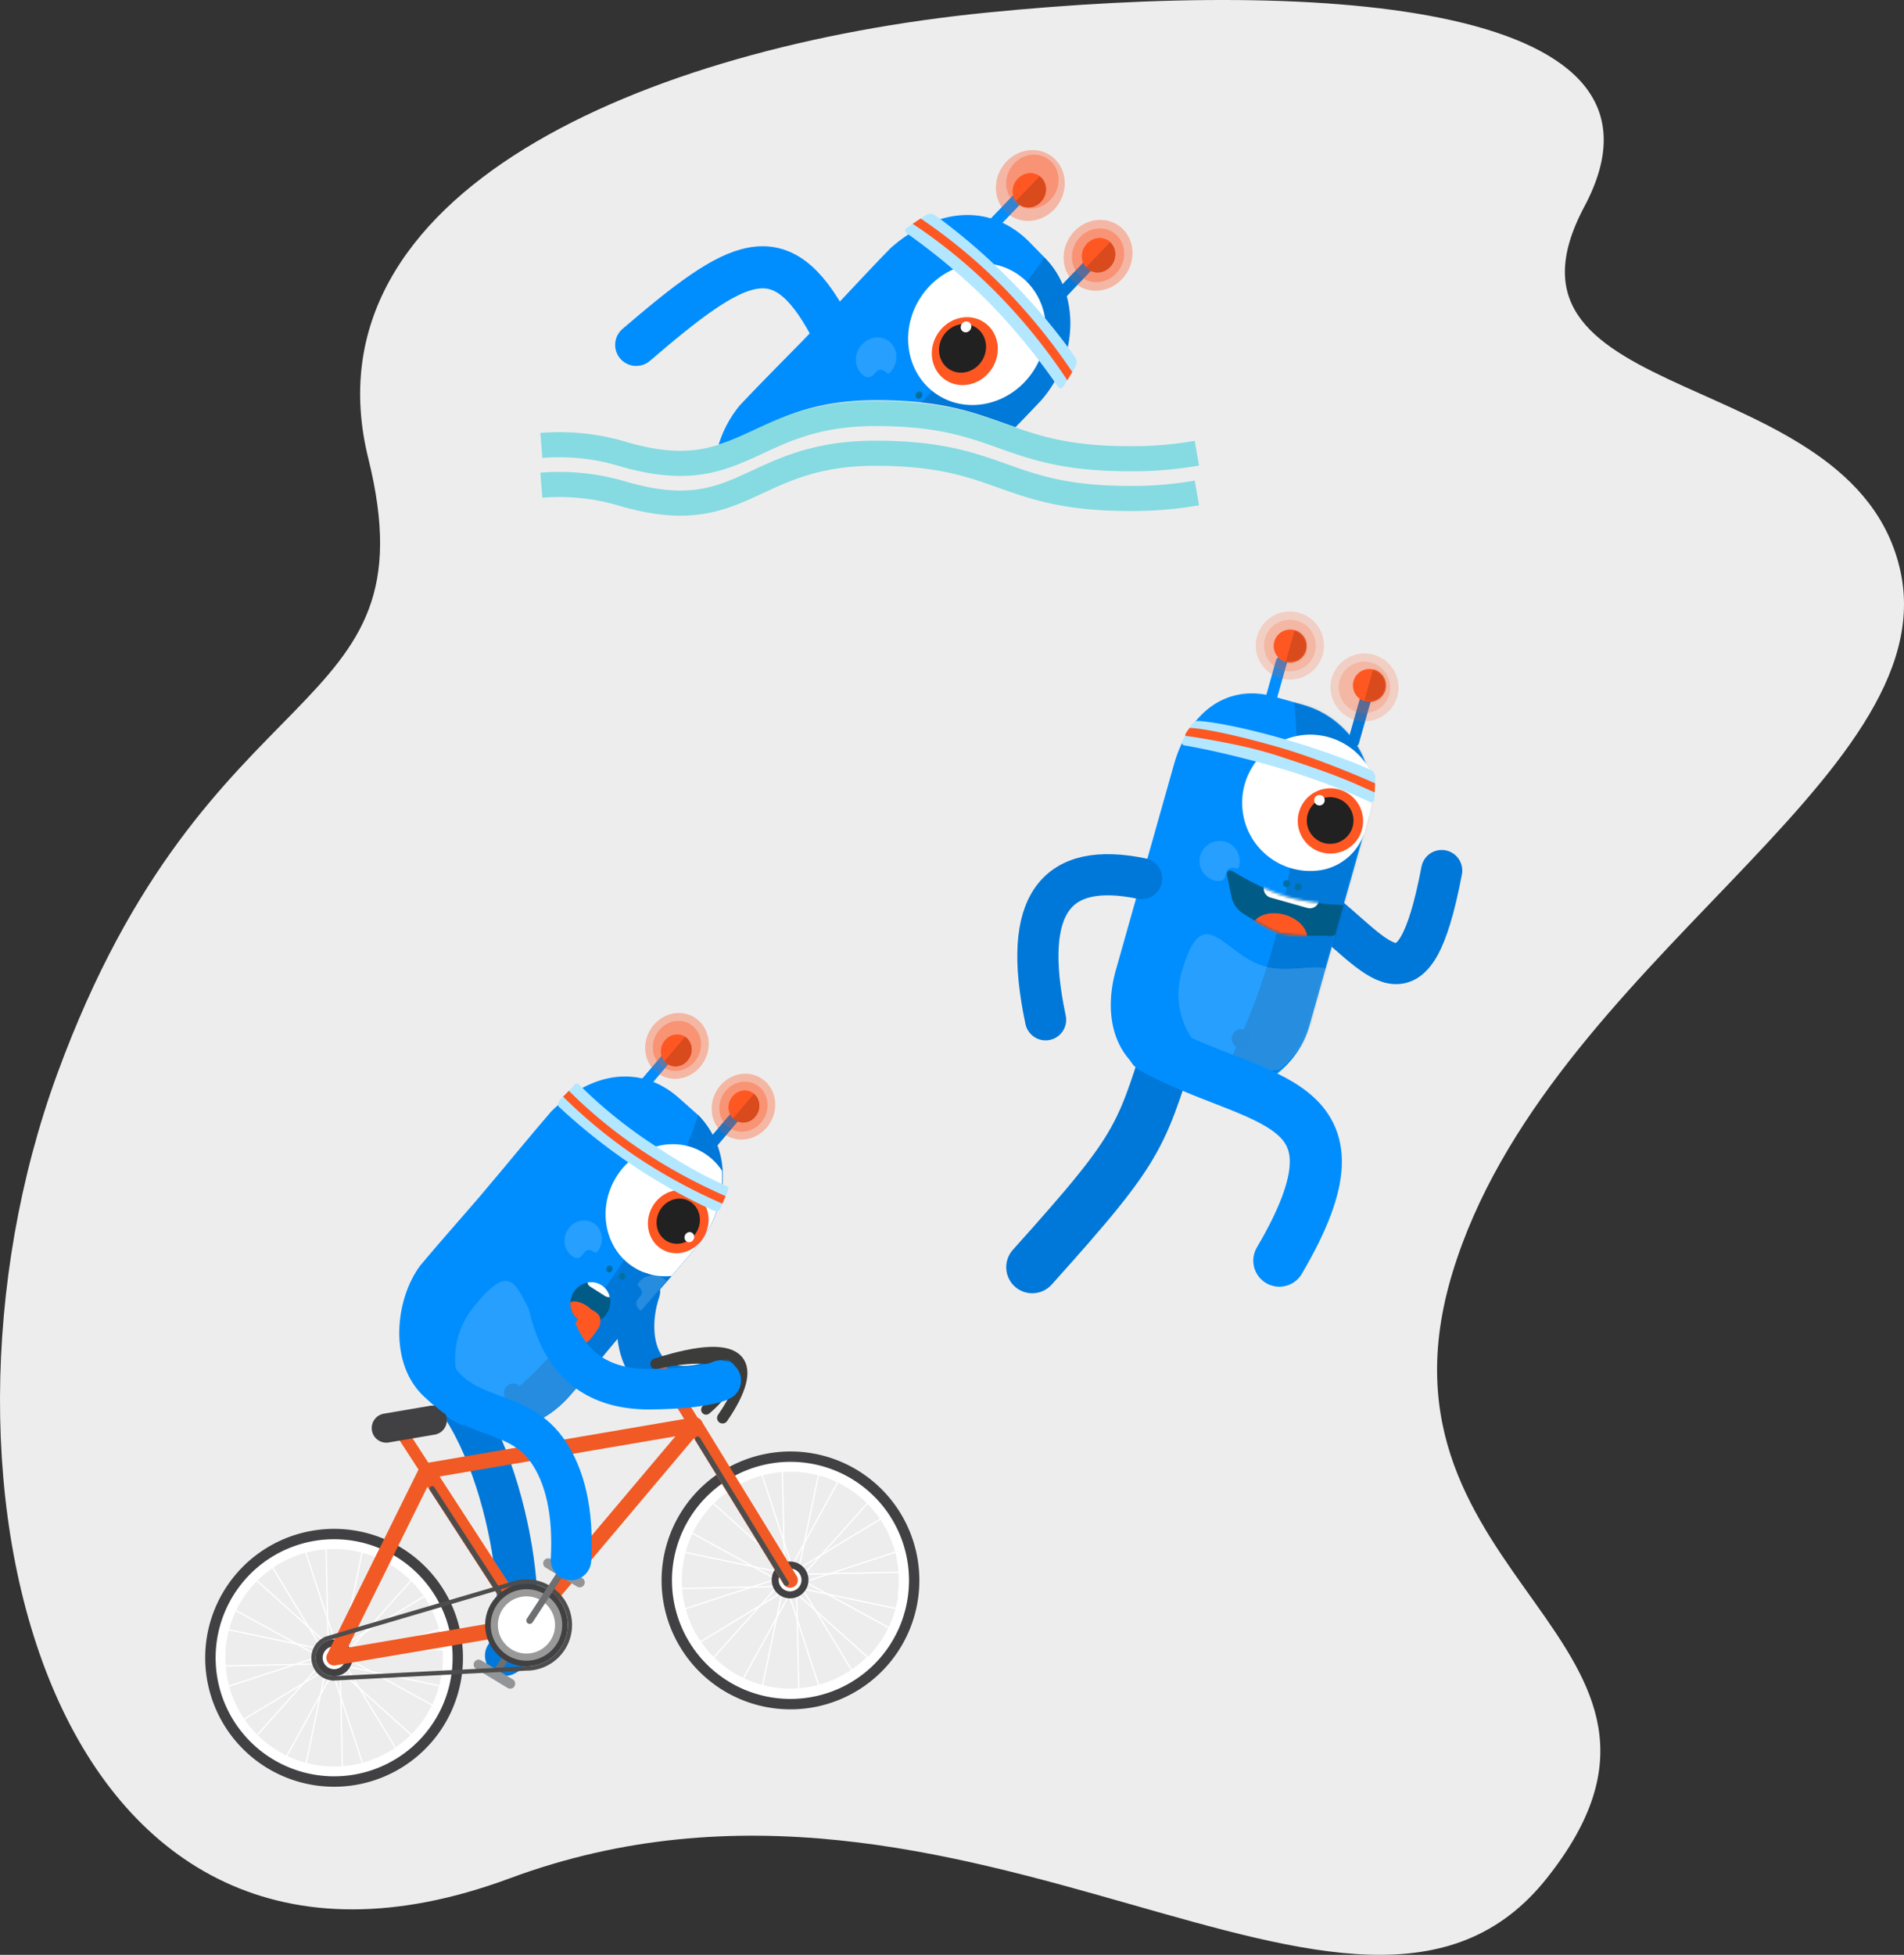 <svg xmlns="http://www.w3.org/2000/svg" xmlns:xlink="http://www.w3.org/1999/xlink" viewBox="0 0 758.29 778.24"><rect x="0" y="0" width="758.29" height="778.24" fill="#333333" stroke="none"/><defs><mask id="b2a3ce6a-67b3-4832-aadb-2ecf7406e19d" x="437.19" y="272.88" width="138.87" height="224.02" maskUnits="userSpaceOnUse"><g id="bf2933c9-3b89-4fdf-bc1d-351ba57a0191" data-name="mask-6"><rect id="bf41a87a-8c35-4514-baca-ae0489b36c00" data-name="path-5" x="411.99" y="312.53" width="159.29" height="86.19" rx="37.16" transform="translate(15.64 731.93) rotate(-74.21)" fill="#fff"/></g></mask><mask id="b94a6c0a-2498-4455-a042-5b0b31da9901" x="488.66" y="346.58" width="51.88" height="33.39" maskUnits="userSpaceOnUse"><g id="e58aa800-d3f4-487d-b57c-b818b9a0bd77" data-name="mask-8"><path id="b51d543b-6f9e-49a2-b823-e432746a2182" data-name="path-7" d="M488.75,348.88c-.44-2.11.7-2.91,2.56-1.82,0,0,11.37,7.16,21.85,10.13s25.35,3.15,25.35,3.15c2.15.07,2.68,1.38,1.18,2.93l-6.24,6.41a10.75,10.75,0,0,1-6.63,2.85s-12.28.31-17.07-1-15.08-8.06-15.08-8.06a10.48,10.48,0,0,1-4.1-5.89Z" fill="#fff" fill-rule="evenodd"/></g></mask><mask id="f138f74d-3369-4cb3-8f4a-693d82839e6a" x="488.66" y="346.58" width="51.88" height="25.98" maskUnits="userSpaceOnUse"><g id="feb69538-f78a-4b0f-8a4c-0a08717a266d" data-name="mask-8"><path id="a384f8e9-7f56-4819-86c5-ae1c2cf13a13" data-name="path-7" d="M488.75,348.88c-.44-2.11.7-2.91,2.56-1.82,0,0,11.37,7.16,21.85,10.13s25.35,3.15,25.35,3.15c2.15.07,2.68,1.38,1.18,2.93l-6.24,6.41a10.75,10.75,0,0,1-6.63,2.85s-12.28.31-17.07-1-15.08-8.06-15.08-8.06a10.48,10.48,0,0,1-4.1-5.89Z" fill="#fff" fill-rule="evenodd"/></g></mask><clipPath id="beb21cb3-5365-443e-ac57-40058188fe1b"><path id="ab3c55fd-c2bb-4133-b9b6-a524331b9d6b" data-name="Oval-20" d="M491.91,425.89a31.17,31.17,0,0,0,38.45-21.57c8.37-29.59-10.24-15-26.78-19.69s-24.52-27.71-33.13,2.74A31.17,31.17,0,0,0,491.91,425.89Z" fill="none" clip-rule="evenodd"/></clipPath><mask id="fb312dd0-d8e1-410d-a7bd-4a18190e94e0" x="462.87" y="285.7" width="86.9" height="34.83" maskUnits="userSpaceOnUse"><g id="fea29831-5271-46ed-a683-ffdc7c97100c" data-name="mask-10"><path id="af7c7814-0873-4bf4-8c6c-4241e7507aad" data-name="path-9" d="M467.34,287.26a3.29,3.29,0,0,1,3-1.54,273.26,273.26,0,0,1,77.64,22,3.28,3.28,0,0,1,1.77,2.89l-.33,8.62a1.25,1.25,0,0,1-1.93,1.16,253.38,253.38,0,0,0-83.37-23.58,1.25,1.25,0,0,1-1-2Z" fill="#fff" fill-rule="evenodd"/></g></mask><mask id="a8c35718-2782-415f-841c-3a4ba2fcd1fc" x="507.26" y="249.17" width="17.18" height="18.12" maskUnits="userSpaceOnUse"><g id="bc225a84-2eab-45f4-a13f-0c926c7055cb" data-name="mask-12"><ellipse id="a9aa3981-c507-4dd1-814e-e9ab4e924edb" data-name="path-11" cx="513.83" cy="257.2" rx="6.55" ry="6.57" transform="translate(126.51 681.64) rotate(-74.21)" fill="#fff"/></g></mask><mask id="aadb7376-3631-42c5-a0b7-61223aef4343" x="538.82" y="264.8" width="16.89" height="18.12" maskUnits="userSpaceOnUse"><g id="e5492681-c56c-4e8d-b6b5-d276bbe27656" data-name="mask-14"><ellipse id="a8616b3b-7429-4659-99c9-eb216ad69ad8" data-name="path-13" cx="545.4" cy="272.9" rx="6.55" ry="6.57" transform="translate(134.37 723.45) rotate(-74.21)" fill="#fff"/></g></mask><clipPath id="f7700fb8-f237-4c17-9b90-70b020a46e44"><path id="a5beadb0-20e8-4c0e-84cb-2d62dad766be" data-name="path-1-4" d="M270.5,437.22l7.52,6.67c13.12,13.26,12.48,35.88.28,51.37-7.57,9.12-15.48,18-28.15,32.76s-14.65,18.05-23.93,28.47c-13.78,15.06-36.41,18.33-51,5.25l-6-5.43c-14.56-13.08-12.07-38.92-1.76-52.61,8.6-10.28,16.75-19.32,23.61-27.37,11-12.93,19.47-23.45,28.48-33.87C236.33,425.86,255.94,424.14,270.5,437.22Z" fill="none" clip-rule="evenodd"/></clipPath><clipPath id="ac7bcda2-069b-4e1e-98b7-f3cccddaaa2e"><ellipse cx="235.11" cy="518.61" rx="8.27" ry="7.85" transform="translate(-328.85 439.91) rotate(-57.67)" fill="none"/></clipPath></defs><g id="a0203f87-792b-4b77-a0a7-90b950fd9d1e" data-name="Laag 2"><g id="afe3c547-79db-4176-a540-caefb3fde460" data-name="Laag 2"><path d="M203,747.79c182.09-67.5,337.87,94.53,413,0s-75.09-117.67-37.53-241.13S775.54,309.88,756.76,226.9,587.82,163.25,631,82.23,527.75-8.45,392.6,5.06,120.41,76.44,146.69,182.55s-63.84,81-123.9,245S20.91,815.32,203,747.79Z" fill="#eeeded" fill-rule="evenodd"/><g id="af7b255e-03a2-44d0-9f27-a3ba41fb6b43" data-name="Group"><path d="M469.26,406c-15.56,47.33-12.12,47.27-58.15,98.49" fill="none" stroke="#0078d9" stroke-linecap="round" stroke-miterlimit="10" stroke-width="20.75"/><path d="M524,360.8c25.67,20,38.87,45.19,50.17-14.22" fill="none" stroke="#0078d9" stroke-linecap="round" stroke-miterlimit="10" stroke-width="16.39"/><g id="e75fbea2-45ac-4c59-bfc8-560fa42525d8" data-name="Body"><g id="f128a0ef-d56b-43ab-b468-e00d646f4b49" data-name="Rectangle-10"><path id="a8b572c0-c202-4233-939a-e48b215f4719" data-name="path-5" d="M507.6,277.37,519,280.6a37.17,37.17,0,0,1,25.65,45.88l-23.12,81.75a37.15,37.15,0,0,1-45.87,25.65l-11.42-3.23c-19.75-5.58-25.4-24.82-19.81-44.57l23.12-81.76C473.15,284.57,487.85,271.79,507.6,277.37Z" fill="#008eff" fill-rule="evenodd"/></g><g mask="url(#b2a3ce6a-67b3-4832-aadb-2ecf7406e19d)"><path id="be228448-e351-4850-9826-a8df33fc6116" data-name="Rectangle" d="M514.72,272.88l61.34,17.34L517.62,496.89l-61.34-17.34C496.83,421,524.55,356.1,514.72,272.88Z" fill-opacity="0.15" fill-rule="evenodd"/></g></g><g id="fdb7ac42-0765-4ca2-b8c8-bb06f7570eab" data-name="Oog"><path d="M545.65,306.62a27.13,27.13,0,1,0-19.52,39.78,22.12,22.12,0,0,0,17.57-15.94l1.5-5.33A37.08,37.08,0,0,0,545.65,306.62Z" fill="#fff" fill-rule="evenodd"/><ellipse id="b5a1260a-0667-4599-96c3-8ace7dad72ee" data-name="Oval-19" cx="529.86" cy="326.83" rx="13" ry="13.02" transform="translate(71.18 747.76) rotate(-74.21)" fill="#ff5722"/><ellipse id="bae5ee17-6b82-4445-8594-9b92f40c0efc" data-name="Oval-19" cx="529.76" cy="326.66" rx="9.29" ry="9.3" transform="translate(71.26 747.54) rotate(-74.21)" fill="#212121"/><circle id="a7679c03-c531-4efb-8686-95dab77b5f8b" data-name="Oval-19" cx="525.49" cy="318.59" r="2.09" transform="translate(75.92 737.55) rotate(-74.21)" fill="#fff"/></g><circle id="ed33a5cf-1bd2-449b-a98a-b85cd1fb1ac6" data-name="Oval-2" cx="512.42" cy="351.81" r="1.4" transform="translate(34.44 749.16) rotate(-74.21)" fill="#0070a3"/><circle id="a713397b-d13d-4767-994d-86a161debfb1" data-name="Oval-2-Copy" cx="517.03" cy="353.12" r="1.4" transform="translate(36.54 754.54) rotate(-74.21)" fill="#0070a3"/><g id="fcfc943d-a45d-4c76-81ad-46a67f2649b9" data-name="Mond"><path d="M513.16,357.19c-10.48-3-21.85-10.13-21.85-10.13-1.86-1.09-3-.29-2.56,1.82l1.82,8.66a10.48,10.48,0,0,0,4.1,5.89s10.3,6.7,15.08,8.06,17.07,1,17.07,1c1.82,0,3.51.46,4.9-.3l3.37-11.89A100.7,100.7,0,0,1,513.16,357.19Z" fill="#005c87" fill-rule="evenodd"/><g mask="url(#b94a6c0a-2498-4455-a042-5b0b31da9901)"><ellipse id="b998e1c6-d56d-4f7d-851d-e766d3536944" data-name="Oval-18" cx="509.5" cy="371.77" rx="7.89" ry="11.34" transform="translate(13.11 760.87) rotate(-74.21)" fill="#ff5722"/></g><g mask="url(#f138f74d-3369-4cb3-8f4a-693d82839e6a)"><path id="bfb44f57-02f0-4fec-b83f-9fc67ad961b8" data-name="Rectangle-12" d="M508,350.16l14.67,4.15a3.72,3.72,0,0,1,2.57,4.59h0a3.72,3.72,0,0,1-4.59,2.57L506,357.32a3.72,3.72,0,0,1-2.57-4.59h0A3.72,3.72,0,0,1,508,350.16Z" fill="#fff" fill-rule="evenodd"/></g></g><g clip-path="url(#beb21cb3-5365-443e-ac57-40058188fe1b)"><g id="ff7a16bf-8bb9-4e40-b182-7b593ab08f32" data-name="Body" opacity="0.15"><g id="e5dd60f4-c063-47e6-a0d3-4dbfc579a20b" data-name="Rectangle-10"><rect id="b0535ef9-224b-4436-b001-a6cbf4023594" data-name="path-5" x="411.99" y="312.53" width="159.29" height="86.19" rx="37.16" transform="translate(15.64 731.93) rotate(-74.21)" fill="#fff"/></g></g></g><circle id="b6f72c6d-168f-4e4e-8f51-9e0a6c113549" data-name="Oval-4" cx="494.37" cy="413.52" r="3.79" transform="translate(-38.08 776.7) rotate(-74.21)" fill="#268cde"/><g id="fa065345-060b-471e-b135-ad84d56e8b1c" data-name="Band"><g id="b205ddaa-a7ba-4747-b45d-ab8579e8f49c" data-name="Rectangle-13"><path id="eb75df60-0ffb-4e26-b343-32f771d2cf13" data-name="path-9" d="M474.47,288.55a3.29,3.29,0,0,1,3-1.53s10.12.47,32.51,6.8,36,12.72,36,12.72a3.33,3.33,0,0,1,1.77,2.9l-.33,8.61a1.25,1.25,0,0,1-1.93,1.17A267.23,267.23,0,0,0,506.84,305c-21.81-6.16-34.92-8.2-34.92-8.2a1.25,1.25,0,0,1-1-2Z" fill="#b3e7ff" fill-rule="evenodd"/></g><g mask="url(#fb312dd0-d8e1-410d-a7bd-4a18190e94e0)"><path id="f982f979-4e8e-426e-8588-af729448cb95" data-name="Rectangle-13" d="M472.49,293.05c1.3,0,23.54,3.56,35.16,7.41s23,7.5,33.35,12.13c3.13,1.4,6.5,2.88,6.5,2.88l.14-3.62s-20.91-9.44-39.08-14.58c-27.13-7.67-34.77-7.46-34.77-7.46S471,293.05,472.49,293.05Zm36.07,4.22c-27.13-7.67-38.55-4.7-34.77-4.22a235,235,0,0,1,33.86,7.41A248.4,248.4,0,0,1,541,312.59C544.63,314.21,535.68,304.94,508.56,297.27Z" fill="#ff5722"/></g></g><g id="b337b498-4508-492a-9056-c485b1062a29" data-name="Voelsprieten"><rect id="b4078990-49e6-4f9b-88fd-3f4d4ededee0" data-name="Rectangle-14" x="498.05" y="269.67" width="22.93" height="4.48" rx="2.04" transform="matrix(0.27, -0.96, 0.96, 0.27, 109.21, 688.2)" fill="#008eff"/><rect id="a97bccca-0749-4d10-8534-686d12eca86d" data-name="Rectangle-14-Copy" x="530.15" y="284.03" width="22.93" height="4.48" rx="2.04" transform="translate(118.76 729.55) rotate(-74.21)" fill="#0078d9"/><ellipse id="e726ce9c-4098-4b48-a77d-097707a7be3b" data-name="Oval" cx="513.73" cy="257.01" rx="10.27" ry="10.31" transform="translate(126.61 681.41) rotate(-74.21)" fill="#ff5722" opacity="0.2" style="isolation:isolate"/><ellipse id="a1beb295-ff28-4d8c-b869-9bec2d05dba2" data-name="Oval-Copy-2" cx="545.21" cy="273" rx="10.27" ry="10.31" transform="matrix(0.27, -0.96, 0.96, 0.27, 134.14, 723.35)" fill="#ff5722" opacity="0.2" style="isolation:isolate"/><ellipse id="bfc02f06-dc47-44bf-a57b-6a32d18ae1d5" data-name="Oval" cx="513.73" cy="257.01" rx="13.55" ry="13.59" transform="translate(126.61 681.41) rotate(-74.21)" fill="#ff5722" opacity="0.2" style="isolation:isolate"/><ellipse id="b51b09a3-636c-4b11-a864-fd9df2163617" data-name="Oval-Copy-3" cx="545.21" cy="273" rx="13.55" ry="13.59" transform="matrix(0.27, -0.96, 0.96, 0.27, 134.15, 723.35)" fill="#ff5722" opacity="0.2" style="isolation:isolate"/><g id="a5667f46-496f-40ed-beb5-6df8e9f1ef8b" data-name="Group-3"><g id="aa6a004b-a1e0-4245-af69-d14b56a20c5c" data-name="Oval"><ellipse id="a3810830-a2e3-459b-bff0-303746288554" data-name="path-11" cx="513.83" cy="257.2" rx="6.55" ry="6.57" transform="translate(126.51 681.64) rotate(-74.21)" fill="#ff5722"/></g><g mask="url(#a8c35718-2782-415f-841c-3a4ba2fcd1fc)"><polygon id="f77a0364-0422-4d2b-a82b-c435e0c6d4c8" data-name="Rectangle-2" points="516.1 249.17 524.43 251.53 519.98 267.29 511.64 264.93 516.1 249.17" fill-opacity="0.15" fill-rule="evenodd"/></g></g><g id="f520f5c9-145f-4083-ad42-4b81945df81e" data-name="Group-4"><g id="f3529217-115a-41a3-b7bb-956c7f018dd5" data-name="Oval-Copy"><ellipse id="ff21fb4d-6a7f-4f13-946c-3bbf29f1200a" data-name="path-13" cx="545.4" cy="272.9" rx="6.55" ry="6.57" transform="translate(134.37 723.45) rotate(-74.21)" fill="#ff5722"/></g><g mask="url(#aadb7376-3631-42c5-a0b7-61223aef4343)"><rect id="e674cce1-64a6-49c8-ae53-4af979fa51a4" data-name="Rectangle-2" x="541.13" y="269.52" width="16.38" height="8.66" transform="translate(136.31 727.92) rotate(-74.21)" fill-opacity="0.15"/></g></g></g><path id="bbefb758-4792-46e6-bc19-f9368d4f32d2" data-name="Oval-21" d="M483.55,350.5c1.3.36,3,.45,3.86-.6s.76-3.1,1.7-3.83c1.93-1.49,3.81.62,4.3-1.09a8,8,0,1,0-9.86,5.52Z" fill="#fff" fill-opacity="0.15" fill-rule="evenodd"/><path d="M459.2,417.2c41.64,22.87,89.46,18.09,50.31,84.68" fill="none" stroke="#008eff" stroke-linecap="round" stroke-miterlimit="10" stroke-width="20.75"/><path d="M454.67,349.78c-33.87-7-48.14,9.59-38.25,56.21" fill="none" stroke="#0078d9" stroke-linecap="round" stroke-miterlimit="10" stroke-width="16.39"/></g><g id="aa242a2c-0429-4b9b-a0c2-b38c633ce1a9" data-name="mask-4"><g id="a9c0af56-cab9-4bca-b3a9-bd8e3648c5f3" data-name="mask-10"><ellipse id="bdfc1c15-87c4-48e8-ba69-34397400cf74" data-name="path-9" cx="255.79" cy="479.48" rx="6.01" ry="6.45" transform="translate(-12.97 7.15) rotate(-1.56)" fill="#fff"/></g></g><g id="a88b2793-f907-43ba-9110-25672faf561e" data-name="mask-3"><g id="e4be96fa-0200-4041-a94c-9ab124bc2de1" data-name="mask-8"><ellipse id="e5d02a8b-2e37-42cd-9230-a02a53b2aed5" data-name="path-7" cx="221.13" cy="474.42" rx="6" ry="6.44" transform="translate(-12.96 6.26) rotate(-1.58)" fill="#fff"/></g></g><g id="af68d264-9c90-42ae-854b-55b6dde1f717" data-name="Voelsprieten-2"><path id="b7eb9c80-dfd8-4dce-9f9a-bd87ade1f130" data-name="Rectangle-14-2" d="M252.29,433.56l11.88-13.95a2,2,0,0,1,2.8-.29l.15.14a2.07,2.07,0,0,1,.1,2.89l-11.87,14a2,2,0,0,1-2.81.29l-.15-.14A2.1,2.1,0,0,1,252.29,433.56Z" fill="#008eff"/><path id="a5e9547e-43bb-45be-8fec-1859e1eeaf83" data-name="Rectangle-14-Copy-2" d="M279,457.53l11.87-14a2,2,0,0,1,2.81-.28l.15.13a2.11,2.11,0,0,1,.1,2.9l-11.88,14a2,2,0,0,1-2.8.29l-.16-.14A2.1,2.1,0,0,1,279,457.53Z" fill="#0078d9"/><ellipse id="bfc4e805-fb10-452e-890e-7e6f5cc7deec" data-name="Oval-4-3" cx="269.61" cy="416.38" rx="10.11" ry="9.42" transform="translate(-225.73 442.98) rotate(-60.15)" fill="#ff5722" opacity="0.2" style="isolation:isolate"/><ellipse id="b7a63b84-4d71-4bfa-b1b5-b2effe54108d" data-name="Oval-Copy-2-3" cx="296.09" cy="440.57" rx="10.11" ry="9.42" transform="translate(-233.41 478.1) rotate(-60.15)" fill="#ff5722" opacity="0.2" style="isolation:isolate"/><ellipse id="e9fdbaea-88b7-40d5-8199-44f90d6546ce" data-name="Oval-5" cx="269.6" cy="416.38" rx="13.33" ry="12.42" transform="translate(-225.77 442.2) rotate(-60.06)" fill="#ff5722" opacity="0.2" style="isolation:isolate"/><ellipse id="bf28e03e-abbc-4b0e-a6d1-792bb70fd733" data-name="Oval-Copy-3-3" cx="296.09" cy="440.57" rx="13.33" ry="12.42" transform="translate(-233.46 477.26) rotate(-60.06)" fill="#ff5722" opacity="0.2" style="isolation:isolate"/><g id="a9b82426-c1fc-4838-b854-d9e88a0faec8" data-name="Group-3-2"><g id="b9f6411d-c1f5-42f9-a216-24b29191c9b3" data-name="Oval-6"><ellipse id="ac7dd883-fde1-4750-aff1-4a105034951d" data-name="path-7-4" cx="269.35" cy="418.17" rx="6.44" ry="6" transform="translate(-227.41 443.67) rotate(-60.15)" fill="#ff5722"/></g><path d="M273.53,413.3a5.76,5.76,0,0,0-.69-.53l-8.23,9.67a5.24,5.24,0,0,0,.56.6,6,6,0,0,0,8.63-.83A6.43,6.43,0,0,0,273.53,413.3Z" fill-opacity="0.15" fill-rule="evenodd"/></g><g id="a307e2e4-2c49-4d8a-af37-553c315298c8" data-name="Group-4-2"><g id="b29c0545-2b30-48b8-9866-34011d65b0b6" data-name="Oval-Copy-4"><ellipse id="e8208817-842e-45e1-aca2-587e7556d5a8" data-name="path-9-4" cx="296.29" cy="440.55" rx="6.45" ry="6.01" transform="translate(-233.3 478.14) rotate(-60.14)" fill="#ff5722"/></g><path d="M300.45,435.65l-.21-.17-8.31,9.77a1.8,1.8,0,0,0,.19.2,6,6,0,0,0,8.65-.87A6.45,6.45,0,0,0,300.45,435.65Z" fill-opacity="0.15"/></g></g><g id="f492be88-e2e3-4bc3-a49d-b6151c30e396" data-name="Voelsprieten-2"><path id="faca0d26-d215-4290-80e5-1e284dd66a14" data-name="Rectangle-14-2" d="M252.29,433.56l11.88-13.95a2,2,0,0,1,2.8-.29l.15.14a2.07,2.07,0,0,1,.1,2.89l-11.87,14a2,2,0,0,1-2.81.29l-.15-.14A2.1,2.1,0,0,1,252.29,433.56Z" fill="#008eff"/><path id="e8734d69-78fb-4c65-9423-564c591c5f04" data-name="Rectangle-14-Copy-2" d="M279,457.53l11.87-14a2,2,0,0,1,2.81-.28l.15.13a2.11,2.11,0,0,1,.1,2.9l-11.88,14a2,2,0,0,1-2.8.29l-.16-.14A2.1,2.1,0,0,1,279,457.53Z" fill="#0078d9"/><ellipse id="abf917ca-174f-4f22-83d0-6b2f0f341f25" data-name="Oval-4-3" cx="269.61" cy="416.38" rx="10.11" ry="9.42" transform="translate(-225.73 442.98) rotate(-60.15)" fill="#ff5722" opacity="0.2" style="isolation:isolate"/><ellipse id="ff0b435f-fb0d-43fe-bc8f-ec404be005cd" data-name="Oval-Copy-2-3" cx="296.09" cy="440.57" rx="10.11" ry="9.42" transform="translate(-233.41 478.1) rotate(-60.15)" fill="#ff5722" opacity="0.2" style="isolation:isolate"/><ellipse id="f29118e0-28dc-4fe4-ab8e-1dbf7b14dd04" data-name="Oval-5" cx="269.6" cy="416.38" rx="13.33" ry="12.42" transform="translate(-225.77 442.2) rotate(-60.06)" fill="#ff5722" opacity="0.2" style="isolation:isolate"/><ellipse id="a056dc5e-6166-4aa3-928f-6ffd71c12481" data-name="Oval-Copy-3-3" cx="296.09" cy="440.57" rx="13.33" ry="12.42" transform="translate(-233.46 477.26) rotate(-60.06)" fill="#ff5722" opacity="0.2" style="isolation:isolate"/><g id="a3d259ca-62a5-406e-8efc-cd0270a2cd42" data-name="Group-3-2"><g id="b0f68751-2539-453f-adc4-0d9a16fcf895" data-name="Oval-6"><ellipse id="a2686dff-8836-4132-9e29-a377ca954cb7" data-name="path-7-4" cx="269.35" cy="418.17" rx="6.44" ry="6" transform="translate(-227.41 443.67) rotate(-60.15)" fill="#ff5722"/></g><path d="M273.53,413.3a5.76,5.76,0,0,0-.69-.53l-8.23,9.67a5.24,5.24,0,0,0,.56.6,6,6,0,0,0,8.63-.83A6.43,6.43,0,0,0,273.53,413.3Z" fill-opacity="0.15" fill-rule="evenodd"/></g><g id="b1f5b175-5397-452d-80c7-3dc3adc1da25" data-name="Group-4-2"><g id="bc693137-d623-450f-8f3b-9ad5421e9e00" data-name="Oval-Copy-4"><ellipse id="f0672966-64bb-4914-9b80-fcbedc72d054" data-name="path-9-4" cx="296.29" cy="440.55" rx="6.45" ry="6.01" transform="translate(-233.3 478.14) rotate(-60.14)" fill="#ff5722"/></g><path d="M300.45,435.65l-.21-.17-8.31,9.77a1.8,1.8,0,0,0,.19.2,6,6,0,0,0,8.65-.87A6.45,6.45,0,0,0,300.45,435.65Z" fill-opacity="0.15"/></g></g><path d="M173.51,547.68c30.29,27.42,39.21,106.74,27.69,111.44" fill="none" stroke="#0078d9" stroke-linecap="round" stroke-miterlimit="10" stroke-width="16.12"/><g id="f8269b51-cd3d-47cc-a27e-725e2a36ea58" data-name="Rectangle-10-2"><path id="a684b416-8a19-488d-935f-e518a32c53cc" data-name="path-1-4" d="M270.5,437.22l7.52,6.67c13.12,13.26,12.48,35.88.28,51.37-7.57,9.12-15.48,18-28.15,32.76s-14.65,18.05-23.93,28.47c-13.78,15.06-36.41,18.33-51,5.25l-6-5.43c-14.56-13.08-12.07-38.92-1.76-52.61,8.6-10.28,16.75-19.32,23.61-27.37,11-12.93,19.47-23.45,28.48-33.87C236.33,425.86,255.94,424.14,270.5,437.22Z" fill="#008eff" fill-rule="evenodd"/></g><path d="M250.15,528c12.67-14.79,20.58-23.64,28.15-32.76,10.71-13.6,14.83-35.81-.28-51.37-10.2,34.05-57.31,108.23-94,123.45,13.83,5.86,31,1.43,42.18-10.85C235.5,546.07,237.48,542.81,250.15,528Z" fill="#0078d9"/><g clip-path="url(#f7700fb8-f237-4c17-9b90-70b020a46e44)"><ellipse id="f726c649-1857-4187-87ae-d4081cb06732" data-name="Oval-19-5" cx="266.43" cy="481.78" rx="26.7" ry="24.82" transform="translate(-284.06 489.24) rotate(-61.83)" fill="#fff"/></g><path d="M255.47,514.05C248.58,534.5,256,561.3,289,547.4" fill="none" stroke="#0078d9" stroke-linecap="round" stroke-linejoin="round" stroke-width="14.92"/><path d="M281,447.64c-4.95,8.9-19.55,33.12-49.1,67.43-28,32.51-43.18,46.59-49.15,51.69,14,6.71,31.87,2.39,43.45-10.27,9.28-10.42,11.26-13.68,23.93-28.47s20.58-23.64,28.15-32.76C289.08,481.57,290.8,461.22,281,447.64Z" fill="none"/><ellipse id="b2c6ef1c-9775-4eaa-9d9a-78ebd049d5c2" data-name="Oval-19-6" cx="270.12" cy="486.38" rx="12.79" ry="11.89" transform="translate(-286.17 494.75) rotate(-61.82)" fill="#ff5722"/><ellipse id="bbd3922e-efba-499d-a480-843e22deded1" data-name="Oval-19-7" cx="270.11" cy="486.2" rx="9.14" ry="8.49" transform="translate(-286.01 494.76) rotate(-61.83)" fill="#212121"/><ellipse id="fd47def0-850b-4824-b5c3-c1475d27f10a" data-name="Oval-19-8" cx="274.55" cy="492.54" rx="2.05" ry="1.91" transform="translate(-289.3 499.68) rotate(-61.59)" fill="#fff"/><ellipse id="ac5010f5-d723-42d8-80e2-d81844c56f7a" data-name="Oval-2-3" cx="242.69" cy="505.22" rx="1.37" ry="1.27" transform="translate(-317.15 478.31) rotate(-61.59)" fill="#0070a3"/><ellipse id="e85c117b-f967-4417-a85f-f9595141c3fb" data-name="Oval-2-Copy-2" cx="247.85" cy="508.12" rx="1.37" ry="1.27" transform="translate(-317 484.37) rotate(-61.59)" fill="#0070a3"/><path d="M226.22,556.49c5.64-6.34,8.59-10,12.88-15.27-2.42-5.12-14-4.79-21.7-11.26-12.09-10.1-9.71-33.68-29-9.35-10.52,13.24-9.25,32.19,2.83,42.34l0,0a26.48,26.48,0,0,0,13.86,6A41.34,41.34,0,0,0,226.22,556.49Z" fill="#fff" fill-opacity="0.15" fill-rule="evenodd"/><ellipse id="e1f73c41-641f-4a1a-8f54-b2f740d0db2f" data-name="Oval-4-2" cx="204.21" cy="554.42" rx="3.73" ry="3.46" transform="translate(-380.6 470.27) rotate(-61.59)" fill="#268cde"/><g id="fd5891d9-8fc6-4342-911c-58baca4de6bc" data-name="Band-2"><g id="aa08cf02-5900-445f-a253-6e0c737131b9" data-name="Rectangle-13-3"><path id="aef419a3-f1e0-4695-aaba-2e29235d22a7" data-name="path-5-4" d="M222.85,438c-.42,1.16-1.06,1.77-.26,2.62a233.81,233.81,0,0,0,61.2,41.19c1.09.43,2.82.6,3.08-.7l2.89-6.69c.37-1.37.75-1.75-.24-2.19-12.22-5.42-20.36-10.56-31.42-17.9a187.31,187.31,0,0,1-27.46-22.52,1.27,1.27,0,0,0-2.19.55Z" fill="#b3e7ff" fill-rule="evenodd"/></g><path d="M289,476.2c-1.72-.75-3.53-1.56-5.43-2.46a213,213,0,0,1-28.38-16,198.38,198.38,0,0,1-24.84-19.79q-2-1.92-3.79-3.68l-2.3,2.32a201.33,201.33,0,0,0,29,23.79,221,221,0,0,0,34.43,18.81Z" fill="#ff5722"/></g><path id="f9b83a4c-a52c-472e-878f-21ea9fac84ad" data-name="Oval-21-2" d="M227.4,499.74c.95.8,2.36,1.48,3.49.84s1.85-2.52,2.93-2.84c2.22-.66,3,1.92,4.06.55a7.85,7.85,0,0,0-.74-10.84,7.34,7.34,0,0,0-10.48,1.45,7.84,7.84,0,0,0,.74,10.84h0Z" fill="#fff" fill-opacity="0.15" fill-rule="evenodd"/><path d="M255.28,521.81c3.8-4.41,7.14-8.26,10.18-11.77a5.59,5.59,0,0,0-.73-.73,7.34,7.34,0,0,0-10.47,1.45c-1.09,1.37,1.52,1.59,1.35,4-.09,1.16-1.73,2.27-2.11,3.54s.55,2.54,1.5,3.34Z" fill="#fff" fill-opacity="0.15" fill-rule="evenodd"/><ellipse cx="235.11" cy="518.61" rx="8.27" ry="7.85" transform="translate(-328.85 439.91) rotate(-57.67)" fill="#005c87" style="isolation:isolate"/><g clip-path="url(#ac7bcda2-069b-4e1e-98b7-f3cccddaaa2e)"><ellipse cx="231.79" cy="523.99" rx="4.44" ry="7.51" transform="translate(-322.77 379.94) rotate(-51.58)" fill="#ff5722" style="isolation:isolate"/><rect x="233.93" y="507.57" width="11.98" height="7.09" rx="2.36" transform="translate(310.54 -49.08) rotate(32.33)" fill="#fff"/></g><path d="M228.43,534.21l-.69-.56c-1.54-1.24-2.36-3.4-.54-5,.78-.5,4.59-5.09,4.77-5.91.54-1.54,3.52-1.78,5.06-.54l.68.56c1.54,1.24,1.74,3,1,5.32-.66,1.17-3.58,5.59-5.09,6.32A4.29,4.29,0,0,1,228.43,534.21Z" fill="#ff5722"/><path d="M196.83,667a1.38,1.38,0,0,1-.35-1.88l12.24-18.76a1.38,1.38,0,0,1,1.91-.39l0,0a1.38,1.38,0,0,1,.35,1.88l-12.25,18.76a1.37,1.37,0,0,1-1.9.39Z" fill="#6d6f71"/><path d="M125.12,613.45A47.2,47.2,0,1,0,179.59,652,47.21,47.21,0,0,0,125.12,613.45Zm15.22,89.22a43.31,43.31,0,1,1,35.41-50A43.31,43.31,0,0,1,140.34,702.67Z" fill="#fff"/><path d="M134,655.47a.25.25,0,0,1-.29-.18l-12.13-37a.24.24,0,0,1,.16-.32.27.27,0,0,1,.33.16l12.13,37a.27.27,0,0,1-.17.33Z" fill="#fff"/><path d="M130.7,656h0a.26.26,0,0,1-.26-.25l-.84-39a.26.26,0,0,1,.52,0l.84,39A.29.29,0,0,1,130.7,656Z" fill="#fff"/><path d="M136.35,703.42h0a.26.26,0,0,1-.26-.26l-.84-39a.26.26,0,0,1,.25-.27.26.26,0,0,1,.26.26l.84,39A.26.26,0,0,1,136.35,703.42Z" fill="#fff"/><path d="M144.37,702.05a.25.25,0,0,1-.29-.17l-12.14-37a.26.26,0,0,1,.17-.32.25.25,0,0,1,.32.16l12.14,37.05a.25.25,0,0,1-.17.32Z" fill="#fff"/><path d="M131.48,655.67a.29.29,0,0,1-.22-.06l-29-26a.26.26,0,0,1,0-.37.26.26,0,0,1,.36,0l29,26a.26.26,0,0,1,0,.37A.29.29,0,0,1,131.48,655.67Z" fill="#fff"/><path d="M128.92,657.79a.27.27,0,0,1-.27-.12l-20.21-33.33a.27.27,0,0,1,.09-.36.26.26,0,0,1,.35.09l20.21,33.33a.26.26,0,0,1-.08.36Z" fill="#fff"/><path d="M157.51,696a.27.27,0,0,1-.27-.13L137,662.56a.24.24,0,0,1,.09-.35.25.25,0,0,1,.35.08l20.21,33.34a.25.25,0,0,1-.08.35Z" fill="#fff"/><path d="M163.77,690.82a.29.29,0,0,1-.22-.06l-29-26a.25.25,0,0,1,.34-.38l29,26a.27.27,0,0,1,0,.37A.29.29,0,0,1,163.77,690.82Z" fill="#fff"/><path d="M129.41,657.1h-.1l-38.15-8a.26.26,0,0,1,.11-.51l38.15,8a.26.26,0,0,1,.2.3A.27.27,0,0,1,129.41,657.1Z" fill="#fff"/><path d="M128.26,660.21a.25.25,0,0,1-.17,0L93.92,641.42a.26.26,0,1,1,.24-.45l34.18,18.76a.26.26,0,0,1-.08.48Z" fill="#fff"/><path d="M172.13,679a.25.25,0,0,1-.17,0l-34.17-18.76a.26.26,0,1,1,.24-.45l34.18,18.76a.26.26,0,0,1-.08.48Z" fill="#fff"/><path d="M175,671.39h-.1l-38.15-8a.25.25,0,0,1-.2-.3.26.26,0,0,1,.31-.2l38.15,8a.25.25,0,0,1,.2.3A.24.24,0,0,1,175,671.39Z" fill="#fff"/><path d="M91.29,671.5a.25.25,0,0,1-.29-.18.25.25,0,0,1,.16-.32l37.05-12.14a.27.27,0,0,1,.33.17.26.26,0,0,1-.17.32L91.32,671.49Z" fill="#fff"/><path d="M128.89,662.64h0l-39,.84a.26.26,0,0,1-.26-.25.25.25,0,0,1,.25-.26l39-.84a.26.26,0,0,1,.26.25A.26.26,0,0,1,128.89,662.64Z" fill="#fff"/><path d="M176.29,657h0l-39,.84a.27.27,0,0,1-.27-.26.26.26,0,0,1,.26-.26l39-.84a.27.27,0,0,1,.27.25A.26.26,0,0,1,176.29,657Z" fill="#fff"/><path d="M137.87,661.11a.26.26,0,0,1-.12-.5l37.05-12.13a.24.24,0,0,1,.32.16.25.25,0,0,1-.16.33L137.91,661.1Z" fill="#fff"/><path d="M102.52,690.9a.31.31,0,0,1-.22-.06.28.28,0,0,1,0-.37l26-29a.26.26,0,0,1,.37,0,.26.26,0,0,1,0,.36l-26,29A.28.28,0,0,1,102.52,690.9Z" fill="#fff"/><path d="M97.33,684.64a.28.28,0,0,1-.27-.12.27.27,0,0,1,.09-.36L130.48,664a.25.25,0,0,1,.36.09.26.26,0,0,1-.09.35L97.42,684.6Z" fill="#fff"/><path d="M135.55,656.05a.25.25,0,0,1-.26-.12.26.26,0,0,1,.08-.36l33.34-20.21a.26.26,0,0,1,.35.09.24.24,0,0,1-.09.35L135.64,656Z" fill="#fff"/><path d="M137.67,658.61a.26.26,0,0,1-.23-.43l26-29a.26.26,0,0,1,.37,0,.26.26,0,0,1,0,.36l-26,29A.24.24,0,0,1,137.67,658.61Z" fill="#fff"/><path d="M122,702.08h-.1a.26.26,0,0,1-.2-.31l8-38.15a.26.26,0,0,1,.3-.2.26.26,0,0,1,.2.31l-8,38.15A.27.27,0,0,1,122,702.08Z" fill="#fff"/><path d="M114.32,699.26a.26.26,0,0,1-.27-.38l18.76-34.17a.27.27,0,0,1,.35-.11.25.25,0,0,1,.1.35L114.5,699.13A.29.29,0,0,1,114.32,699.26Z" fill="#fff"/><path d="M133.13,655.39a.25.25,0,0,1-.17,0,.26.26,0,0,1-.1-.35l18.76-34.17a.27.27,0,0,1,.35-.11.25.25,0,0,1,.1.35l-18.76,34.18A.29.29,0,0,1,133.13,655.39Z" fill="#fff"/><path d="M136.24,656.54h-.09a.26.26,0,0,1-.2-.31l8-38.15a.25.25,0,0,1,.3-.2.26.26,0,0,1,.2.31l-8,38.15A.24.24,0,0,1,136.24,656.54Z" fill="#fff"/><path d="M124.43,609.39a51.33,51.33,0,1,0,59.23,42A51.31,51.31,0,0,0,124.43,609.39ZM141,706.51A47.2,47.2,0,1,1,179.59,652,47.21,47.21,0,0,1,141,706.51Z" fill="#414042"/><path d="M345.6,659.29a43.25,43.25,0,1,1,11.85-23.65c.27-.41.54-.83.82-1.24l.15-.23,1.13-1.65.12-.17c.39-.57.79-1.13,1.19-1.69l.08-.12.91-1.25a47.22,47.22,0,1,0-18.74,37.36Q344.15,663.07,345.6,659.29Z" fill="#fff"/><path d="M306.89,582.65a47.2,47.2,0,1,0,54.46,38.59A47.19,47.19,0,0,0,306.89,582.65Zm15.22,89.21a43.3,43.3,0,1,1,35.4-50A43.29,43.29,0,0,1,322.11,671.86Z" fill="#fff"/><path d="M315.74,624.66a.26.26,0,0,1-.29-.17l-12.13-37a.27.27,0,0,1,.16-.33.26.26,0,0,1,.33.17l12.13,37.05a.25.25,0,0,1-.16.32Z" fill="#fff"/><path d="M312.47,625.22h0a.26.26,0,0,1-.27-.25l-.83-39a.26.26,0,1,1,.51,0l.84,39A.26.26,0,0,1,312.47,625.22Z" fill="#fff"/><path d="M318.11,672.62h0a.26.26,0,0,1-.26-.25l-.84-39a.26.26,0,0,1,.52,0l.84,39A.26.26,0,0,1,318.11,672.62Z" fill="#fff"/><path d="M326.13,671.25a.26.26,0,0,1-.29-.17L313.71,634a.26.26,0,0,1,.16-.33.27.27,0,0,1,.33.17l12.13,37a.26.26,0,0,1-.16.33Z" fill="#fff"/><path d="M313.24,624.86a.23.23,0,0,1-.22-.06l-29-26a.26.26,0,0,1,0-.36.26.26,0,0,1,.37,0l29,26a.26.26,0,0,1,0,.36A.19.19,0,0,1,313.24,624.86Z" fill="#fff"/><path d="M310.68,627a.27.27,0,0,1-.26-.12L290.2,593.53a.26.26,0,0,1,.45-.27l20.21,33.34a.26.26,0,0,1-.09.35Z" fill="#fff"/><path d="M339.27,665.21a.25.25,0,0,1-.26-.12l-20.22-33.33a.27.27,0,0,1,.09-.36.26.26,0,0,1,.35.09l20.22,33.33a.27.27,0,0,1-.09.36Z" fill="#fff"/><path d="M345.53,660a.25.25,0,0,1-.21-.07l-29-26a.26.26,0,0,1,.35-.39l29,26a.25.25,0,0,1,0,.36A.24.24,0,0,1,345.53,660Z" fill="#fff"/><path d="M311.17,626.29h-.09l-38.15-8a.25.25,0,1,1,.1-.5l38.15,8a.26.26,0,0,1,.2.31A.24.24,0,0,1,311.17,626.29Z" fill="#fff"/><path d="M310,629.41a.26.26,0,0,1-.17,0l-34.17-18.76a.26.26,0,0,1-.1-.35.25.25,0,0,1,.35-.1l34.17,18.76a.25.25,0,0,1,.1.35A.24.24,0,0,1,310,629.41Z" fill="#fff"/><path d="M353.89,648.22a.27.27,0,0,1-.17,0l-34.17-18.76a.26.26,0,0,1,.25-.46L354,647.74a.25.25,0,0,1,.1.35A.27.27,0,0,1,353.89,648.22Z" fill="#fff"/><path d="M356.72,640.59h-.1l-38.15-8a.26.26,0,0,1-.2-.31.25.25,0,0,1,.3-.2l38.15,8a.26.26,0,0,1,.2.31A.26.26,0,0,1,356.72,640.59Z" fill="#fff"/><path d="M273.05,640.69a.26.26,0,0,1-.12-.5L310,628.06a.26.26,0,0,1,.16.49l-37.05,12.13Z" fill="#fff"/><path d="M310.66,631.84h0l-39,.84a.27.27,0,0,1-.27-.26.26.26,0,0,1,.25-.26l39-.84a.26.26,0,0,1,.26.26A.27.27,0,0,1,310.66,631.84Z" fill="#fff"/><path d="M358.06,626.19h0L319,627a.26.26,0,0,1-.26-.25.27.27,0,0,1,.25-.27l39-.83a.25.25,0,0,1,.26.25A.26.26,0,0,1,358.06,626.19Z" fill="#fff"/><path d="M319.64,630.3a.26.26,0,0,1-.29-.17.27.27,0,0,1,.17-.33l37-12.13a.27.27,0,0,1,.33.17.26.26,0,0,1-.17.32l-37,12.13Z" fill="#fff"/><path d="M284.28,660.09a.21.21,0,0,1-.21-.06.25.25,0,0,1,0-.36l26-29a.26.26,0,1,1,.38.34l-26,29A.22.22,0,0,1,284.28,660.09Z" fill="#fff"/><path d="M279.09,653.83a.26.26,0,0,1-.18-.47l33.34-20.22a.26.26,0,0,1,.35.09.24.24,0,0,1-.09.35L279.18,653.8A.16.16,0,0,1,279.09,653.83Z" fill="#fff"/><path d="M317.31,625.24a.24.24,0,0,1-.26-.12.26.26,0,0,1,.09-.35l33.33-20.21a.26.26,0,0,1,.36.08.27.27,0,0,1-.09.36L317.4,625.21A.12.12,0,0,1,317.31,625.24Z" fill="#fff"/><path d="M319.44,627.8a.29.29,0,0,1-.22-.06.25.25,0,0,1,0-.36l26-29a.26.26,0,0,1,.36,0,.26.26,0,0,1,0,.37l-26,29A.29.29,0,0,1,319.44,627.8Z" fill="#fff"/><path d="M303.71,671.28h-.09a.26.26,0,0,1-.2-.31l8-38.15a.26.26,0,0,1,.31-.2.26.26,0,0,1,.2.3l-8,38.16A.27.27,0,0,1,303.71,671.28Z" fill="#fff"/><path d="M296.08,668.45a.23.23,0,0,1-.16,0,.26.26,0,0,1-.11-.35l18.77-34.17a.26.26,0,1,1,.45.25l-18.76,34.17A.26.26,0,0,1,296.08,668.45Z" fill="#fff"/><path d="M314.89,624.58a.23.23,0,0,1-.16,0,.25.25,0,0,1-.11-.35L333.39,590a.26.26,0,0,1,.35-.1.26.26,0,0,1,.1.35l-18.76,34.17A.26.26,0,0,1,314.89,624.58Z" fill="#fff"/><path d="M318,625.74h-.1a.25.25,0,0,1-.2-.3l8-38.15a.26.26,0,0,1,.31-.2.25.25,0,0,1,.19.3l-8,38.16A.27.27,0,0,1,318,625.74Z" fill="#fff"/><path d="M306.19,578.58a51.33,51.33,0,1,0,59.23,42A51.32,51.32,0,0,0,306.19,578.58Zm16.57,97.12a47.2,47.2,0,1,1,38.59-54.46A47.18,47.18,0,0,1,322.76,675.7Z" fill="#414042"/><circle cx="314.66" cy="629" r="7.33" fill="#414042"/><circle cx="314.66" cy="629" r="4.55" fill="#fff"/><circle cx="133.06" cy="659.98" r="7.33" fill="#414042"/><circle cx="133.06" cy="659.98" r="4.55" fill="#fff"/><path d="M277.18,569.7a2.4,2.4,0,0,1-2.45-1.11l-14.27-23.22a2.41,2.41,0,0,1,4.1-2.52l14.27,23.22a2.41,2.41,0,0,1-.79,3.31A2.49,2.49,0,0,1,277.18,569.7Z" fill="#f15a24"/><path d="M170.8,588.74a2.39,2.39,0,0,1-2.42-1.06l-11.3-17.41a2.41,2.41,0,1,1,4-2.62l11.29,17.41a2.39,2.39,0,0,1-1.61,3.68Z" fill="#f15a24"/><path d="M177.88,564.44a5.81,5.81,0,0,1-4.75,6.7l-18.3,3.12a5.81,5.81,0,0,1-6.7-4.75h0a5.81,5.81,0,0,1,4.75-6.7l18.3-3.12a5.81,5.81,0,0,1,6.7,4.75Z" fill="#414042"/><path d="M315.18,632.05a3.1,3.1,0,0,1-3.16-1.43L274.14,569a3.09,3.09,0,1,1,5.27-3.24l37.88,61.67a3.08,3.08,0,0,1-1,4.25A3,3,0,0,1,315.18,632.05Z" fill="#f15a24"/><path d="M210.2,650a3.48,3.48,0,0,1-.72,0,3.06,3.06,0,0,1-2.4-1.41l-39.8-61.34a3.09,3.09,0,0,1,2.07-4.73l106.91-18.24a3.09,3.09,0,0,1,2.88,5L212,648.9A3.07,3.07,0,0,1,210.2,650ZM175,587.83l35,53.9,59-69.93Z" fill="#f15a24"/><path d="M210.2,650,133.58,663a3.09,3.09,0,0,1-3.29-4.42L167.1,584.2a3.1,3.1,0,0,1,5.37-.32l39.8,61.35a3.07,3.07,0,0,1,.24,2.92A3.1,3.1,0,0,1,210.2,650Zm-71.67,5.95,66-11.26-34.28-52.84Z" fill="#f15a24"/><path d="M204.9,671.31a2,2,0,0,0-.67-2.72L191.64,661a2,2,0,0,0-2.73.68h0a2,2,0,0,0,.68,2.72l12.58,7.6a2,2,0,0,0,2.73-.68Z" fill="#929497"/><path d="M203.76,642.24a1,1,0,0,1-1-.45l-31.48-48.53a1,1,0,0,1,.3-1.42,1,1,0,0,1,1.43.3l31.48,48.53a1,1,0,0,1-.3,1.42A1,1,0,0,1,203.76,642.24Z" fill="#4d4d4d"/><path d="M206.62,629q-.52.09-1.05.21h0l-.2.06a15.07,15.07,0,0,0-1.62.48l-73.08,21.51-1.47.44,0,.09A9.06,9.06,0,0,0,132.16,669v.1l77.57-4h0c.59,0,1.17,0,1.75-.1h.13c.36,0,.71-.09,1.06-.15A18.17,18.17,0,1,0,206.62,629Zm5.82,34.13a16.58,16.58,0,0,1-2.79.23h0l-76,3.93h0a7.33,7.33,0,0,1-2.45-14.39h0l73-21.5h0a17.11,17.11,0,0,1,2.71-.71,16.45,16.45,0,0,1,5.53,32.44Z" fill="#4d4d4d"/><circle cx="209.68" cy="646.91" r="16.45" transform="translate(-105.81 44.48) rotate(-9.68)" fill="#414042"/><path d="M223.7,644.52a14.23,14.23,0,1,1-16.42-11.63A14.23,14.23,0,0,1,223.7,644.52Z" fill="#999"/><path d="M220.89,645a11.38,11.38,0,1,1-13.13-9.3A11.37,11.37,0,0,1,220.89,645Z" fill="#fff"/><path d="M210.2,646.27a1.38,1.38,0,0,1-.35-1.88l12.25-18.76a1.37,1.37,0,0,1,1.9-.39l0,0a1.38,1.38,0,0,1,.35,1.88l-12.24,18.76a1.38,1.38,0,0,1-1.91.39Z" fill="#6d6f71"/><path d="M313.28,631.33a1,1,0,0,1-1-.48L277,573.46a1,1,0,0,1,1.76-1.08L314,629.77a1,1,0,0,1-.34,1.42A1.28,1.28,0,0,1,313.28,631.33Z" fill="#4d4d4d"/><path d="M261.21,543c36.75-11.88,41,.6,26.56,21.51" fill="none" stroke="#3c3c3b" stroke-linecap="round" stroke-miterlimit="10" stroke-width="4.39"/><path d="M261.21,543c37.6-7.76,32.52,7.86,20,18.22" fill="none" stroke="#3c3c3b" stroke-linecap="round" stroke-miterlimit="10" stroke-width="3.95"/><path d="M232.6,631a2,2,0,0,0-.68-2.73l-12.58-7.59a2,2,0,0,0-2.73.67h0a2,2,0,0,0,.67,2.73l12.59,7.59a2,2,0,0,0,2.73-.67Z" fill="#929497"/><path d="M171,542.94c11.29,24,33.71,16.15,46.69,34.11,7.41,10.26,10.78,25.07,9.71,44" fill="none" stroke="#008eff" stroke-linecap="round" stroke-miterlimit="10" stroke-width="16.12"/><path d="M216.43,483.66c-1.52,33.17,2.65,69.81,42.71,69.4,22.09-.22,27.92-3.47,27.92-3.47" fill="none" stroke="#008eff" stroke-linecap="round" stroke-miterlimit="10" stroke-width="16.12"/></g><g id="f52172c7-0a94-4ae7-bbd0-1fadbffb71e6" data-name="Laag 3"><path d="M349,159.32c28.51,0,40.94,5.74,55.43,10.74,3.61-3.72,6.91-7.15,10.17-10.62,14.15-15.91,16.35-41.78,1.5-56.83L410,96.37c-14.84-15-36.1-14.45-55.28,2.36-10.38,10.65-20.21,21.44-32.89,34.67-7.91,8.24-17.29,17.45-27.22,28a45.85,45.85,0,0,0-8.4,15.61C304.14,171.46,316.1,159.32,349,159.32Z" fill="#008eff" fill-rule="evenodd"/><path d="M404.45,170.06c3.46-3.56,7-7.27,10.17-10.62,14.15-15.91,16.35-41.78,1.5-56.83l-.3-.1c-4.86,7.72-20.79,28-48.86,57.7C383.48,162.11,393.3,166.25,404.45,170.06Z" fill-rule="evenodd" opacity="0.15"/><g id="bd9af63a-486b-461e-8f06-41c0c7d3f793" data-name="Oog-2"><ellipse id="b45542ef-db19-4a93-8f32-915539193b02" data-name="Oval-19-5" cx="389.13" cy="133.05" rx="28.83" ry="26.81" transform="translate(62.86 383.39) rotate(-56.38)" fill="#fff"/><ellipse id="a2221b06-6c0d-48c8-84d4-43346c2e82f8" data-name="Oval-19-6" cx="384.26" cy="139.82" rx="13.82" ry="12.84" transform="translate(54.97 382.25) rotate(-56.36)" fill="#ff5722"/><ellipse id="b4113451-459b-40a3-afc2-532770922c4d" data-name="Oval-19-7" cx="383.36" cy="138.7" rx="9.87" ry="9.17" transform="translate(64.29 392.47) rotate(-58.39)" fill="#212121"/><ellipse id="ecbdbb3d-a4e1-4d98-b5b0-1fea6136f517" data-name="Oval-19-8" cx="384.72" cy="130.12" rx="2.22" ry="2.06" transform="translate(62.28 377.05) rotate(-56.13)" fill="#fff"/></g><ellipse id="ec86bb20-afe7-47d6-b332-d61a1902c570" data-name="Oval-2-3" cx="365.96" cy="157.26" rx="1.48" ry="1.38" transform="translate(31.44 373.49) rotate(-56.13)" fill="#0070a3"/><path id="f940a2b6-acc8-4a29-b060-cc5707e3a1a1" data-name="Oval-21-2" d="M343.07,148.78c.94.95,2.38,1.83,3.66,1.25s2.26-2.51,3.45-2.75c2.46-.48,3,2.37,4.3,1,3.24-3.38,3.38-8.63.32-11.74s-8.17-2.89-11.41.48-3.39,8.63-.32,11.73Z" fill="#fff" fill-rule="evenodd" opacity="0.15"/><path d="M330.37,129.69c-19.63-36.44-36.45-27.18-77,7.62" fill="none" stroke="#008eff" stroke-linecap="round" stroke-linejoin="round" stroke-width="16.76"/><g id="f137d8df-6263-48ff-b92a-3606a8eaced7" data-name="Band-2"><g id="be5f22ff-936a-4ada-9e37-9beca5d1c6a3" data-name="Rectangle-13-3"><g id="fed8c3f2-2cf7-4fd8-9e0a-88c9010bd6ae" data-name="path-5-4"><path d="M368.74,85.62a3.38,3.38,0,0,1,3.57,0,236.67,236.67,0,0,1,30.18,26.07,240.45,240.45,0,0,1,25.8,30.63,3.65,3.65,0,0,1,0,3.66l-4.65,7.68c-.65,1.07-1.7,1.15-2.37.19A255.19,255.19,0,0,0,394,120.56a252.5,252.5,0,0,0-32.78-27.62,1.37,1.37,0,0,1,.14-2.43Z" fill="#b3e7ff" fill-rule="evenodd"/></g></g><path d="M427.05,148.1a237.82,237.82,0,0,0-27.6-33.89A217,217,0,0,0,367.28,87.4l-.62-.41-3.19,2.11q.58.38,1.17.78c2,1.32,4.12,2.82,6.41,4.48a214.46,214.46,0,0,1,26,22.4,231.32,231.32,0,0,1,22.69,26.91c2,2.76,3.77,5.36,5.34,7.73Z" fill="#ff5722"/></g><g id="a78c6aed-cb76-4a17-b920-5685e6f30db1" data-name="Voelsprieten-2"><g id="a2e65c27-5e44-4a08-b2ba-5cb3d11eb5ae" data-name="Rectangle-14-2"><path d="M390.56,91.25,404.26,77a2.12,2.12,0,0,1,3.05-.13l.15.16a2.26,2.26,0,0,1-.08,3.13l-13.7,14.28a2.12,2.12,0,0,1-3.05.13l-.15-.16A2.26,2.26,0,0,1,390.56,91.25Z" fill="#008eff"/></g><g id="fbb846b2-105b-4967-a7f1-2d399de75ca5" data-name="Rectangle-14-Copy-2"><path d="M417.77,118.82l13.7-14.28a2.12,2.12,0,0,1,3-.13l.15.15a2.26,2.26,0,0,1-.08,3.13L420.89,122a2.12,2.12,0,0,1-3.05.13l-.15-.15A2.26,2.26,0,0,1,417.77,118.82Z" fill="#0078d9"/></g><g id="b066a7d9-7336-4e1e-a368-c06a34055662" data-name="Oval-4-3" opacity="0.2" style="isolation:isolate"><ellipse cx="410.34" cy="73.85" rx="10.92" ry="10.17" transform="matrix(0.55, -0.84, 0.84, 0.55, 123.43, 376.37)" fill="#ff5722"/></g><g id="e014e0f6-8367-4be4-a2d1-ba78fa55d30d" data-name="Oval-Copy-2-3" opacity="0.2" style="isolation:isolate"><ellipse cx="437.32" cy="101.64" rx="10.92" ry="10.17" transform="translate(112.38 411.47) rotate(-56.72)" fill="#ff5722"/></g><g id="ea86fdeb-6913-4ab5-9ec9-9917d3f89940" data-name="Oval-5" opacity="0.2" style="isolation:isolate"><ellipse cx="410.33" cy="73.85" rx="14.4" ry="13.41" transform="translate(122.96 375.91) rotate(-56.63)" fill="#ff5722"/></g><g id="a2b40b5e-5c69-4bb6-b2e5-709af2001ff6" data-name="Oval-Copy-3-3" opacity="0.2" style="isolation:isolate"><ellipse cx="437.32" cy="101.64" rx="14.4" ry="13.41" transform="translate(111.89 410.96) rotate(-56.63)" fill="#ff5722"/></g><g id="eab206f1-f943-42d2-94ba-094a01b3f1a4" data-name="Group-3-2"><g id="a96ee8a9-d9ee-4c11-be46-6f2481b73ca2" data-name="Oval-6"><g id="a72ddd99-051b-4fc6-8630-c89dbd07b306" data-name="path-7-4"><ellipse cx="409.94" cy="75.76" rx="6.95" ry="6.48" transform="translate(121.67 376.91) rotate(-56.72)" fill="#ff5722"/></g></g><g opacity="0.15"><path d="M414.77,70.78a7,7,0,0,0-.72-.62l-9.5,9.9a6.22,6.22,0,0,0,.57.68,6.5,6.5,0,0,0,9.36-.33A7,7,0,0,0,414.77,70.78Z" fill-rule="evenodd"/></g></g><g id="f84ae117-3993-4265-91f3-1fdbeb9a005c" data-name="Group-4-2"><g id="aa6d3821-b157-47b5-9c86-abe559ce836f" data-name="Oval-Copy-4"><g id="eff9850f-20f9-4aed-896e-d8dd718db663" data-name="path-9-4"><ellipse cx="437.54" cy="101.63" rx="6.96" ry="6.49" transform="translate(112.42 411.57) rotate(-56.71)" fill="#ff5722"/></g></g><g opacity="0.15"><path d="M442.35,96.62a2,2,0,0,0-.22-.2l-9.6,10,.2.22a6.52,6.52,0,0,0,9.38-.38A7,7,0,0,0,442.35,96.62Z"/></g></g></g><g id="e3d68bb2-8056-4da8-acfd-cc8926383cdb" data-name="Voelsprieten-2"><g id="faa8da4c-9570-4734-ac5d-1428ca271caa" data-name="Rectangle-14-2"><path d="M390.56,91.25,404.26,77a2.12,2.12,0,0,1,3.05-.13l.15.16a2.26,2.26,0,0,1-.08,3.13l-13.7,14.28a2.12,2.12,0,0,1-3.05.13l-.15-.16A2.26,2.26,0,0,1,390.56,91.25Z" fill="#008eff"/></g><g id="f6e28a03-a817-45b5-8d2c-d8b51d963363" data-name="Rectangle-14-Copy-2"><path d="M417.77,118.82l13.7-14.28a2.12,2.12,0,0,1,3-.13l.15.15a2.26,2.26,0,0,1-.08,3.13L420.89,122a2.12,2.12,0,0,1-3.05.13l-.15-.15A2.26,2.26,0,0,1,417.77,118.82Z" fill="#0078d9"/></g><g id="f325bb51-adc9-460f-b5e0-88b6fdc81d23" data-name="Oval-4-3" opacity="0.2" style="isolation:isolate"><ellipse cx="410.34" cy="73.85" rx="10.92" ry="10.17" transform="matrix(0.55, -0.84, 0.84, 0.55, 123.43, 376.37)" fill="#ff5722"/></g><g id="a037dcd8-296c-4b55-aa3f-f8294a742a92" data-name="Oval-Copy-2-3" opacity="0.2" style="isolation:isolate"><ellipse cx="437.32" cy="101.64" rx="10.92" ry="10.17" transform="translate(112.38 411.47) rotate(-56.72)" fill="#ff5722"/></g><g id="eeec22da-4287-4608-9f58-4440109939d4" data-name="Oval-5" opacity="0.2" style="isolation:isolate"><ellipse cx="410.33" cy="73.85" rx="14.4" ry="13.41" transform="translate(122.96 375.91) rotate(-56.63)" fill="#ff5722"/></g><g id="ba4e8974-a0d5-4c4f-a7c2-f803d6ee7548" data-name="Oval-Copy-3-3" opacity="0.2" style="isolation:isolate"><ellipse cx="437.32" cy="101.64" rx="14.4" ry="13.41" transform="translate(111.89 410.96) rotate(-56.63)" fill="#ff5722"/></g><g id="b4d7cfb6-7803-48fc-b571-275a9817d8b6" data-name="Group-3-2"><g id="a4d790b8-ff83-4a34-849f-a42f3f2bf114" data-name="Oval-6"><g id="aa3dd4f7-70da-47dd-a115-0ad15474add7" data-name="path-7-4"><ellipse cx="409.94" cy="75.76" rx="6.95" ry="6.48" transform="translate(121.67 376.91) rotate(-56.72)" fill="#ff5722"/></g></g><g opacity="0.15"><path d="M414.77,70.78a7,7,0,0,0-.72-.62l-9.5,9.9a6.22,6.22,0,0,0,.57.68,6.5,6.5,0,0,0,9.36-.33A7,7,0,0,0,414.77,70.78Z" fill-rule="evenodd"/></g></g><g id="ae446228-91fc-4fdb-96a0-0b08b5909252" data-name="Group-4-2"><g id="b7b9980e-582a-49a1-96fc-34bd0e253c53" data-name="Oval-Copy-4"><g id="a0ce308e-8792-4d43-8066-5e686c4fe3e5" data-name="path-9-4"><ellipse cx="437.54" cy="101.63" rx="6.96" ry="6.49" transform="translate(112.42 411.57) rotate(-56.71)" fill="#ff5722"/></g></g><g opacity="0.15"><path d="M442.35,96.62a2,2,0,0,0-.22-.2l-9.6,10,.2.22a6.52,6.52,0,0,0,9.38-.38A7,7,0,0,0,442.35,96.62Z"/></g></g></g><path d="M476.68,180.42a146.92,146.92,0,0,1-26.92,2.2c-50.54,0-50.54-18-101.08-18s-52.61,30.34-101.08,16a88,88,0,0,0-32-3.29" fill="none" stroke="#77d9e0" stroke-miterlimit="10" stroke-width="10" opacity="0.88"/><path d="M476.68,196.24a146.92,146.92,0,0,1-26.92,2.2c-50.54,0-50.54-18-101.08-18s-52.61,30.35-101.08,16a88.21,88.21,0,0,0-32-3.28" fill="none" stroke="#77d9e0" stroke-miterlimit="10" stroke-width="10" opacity="0.88"/></g></g></svg>